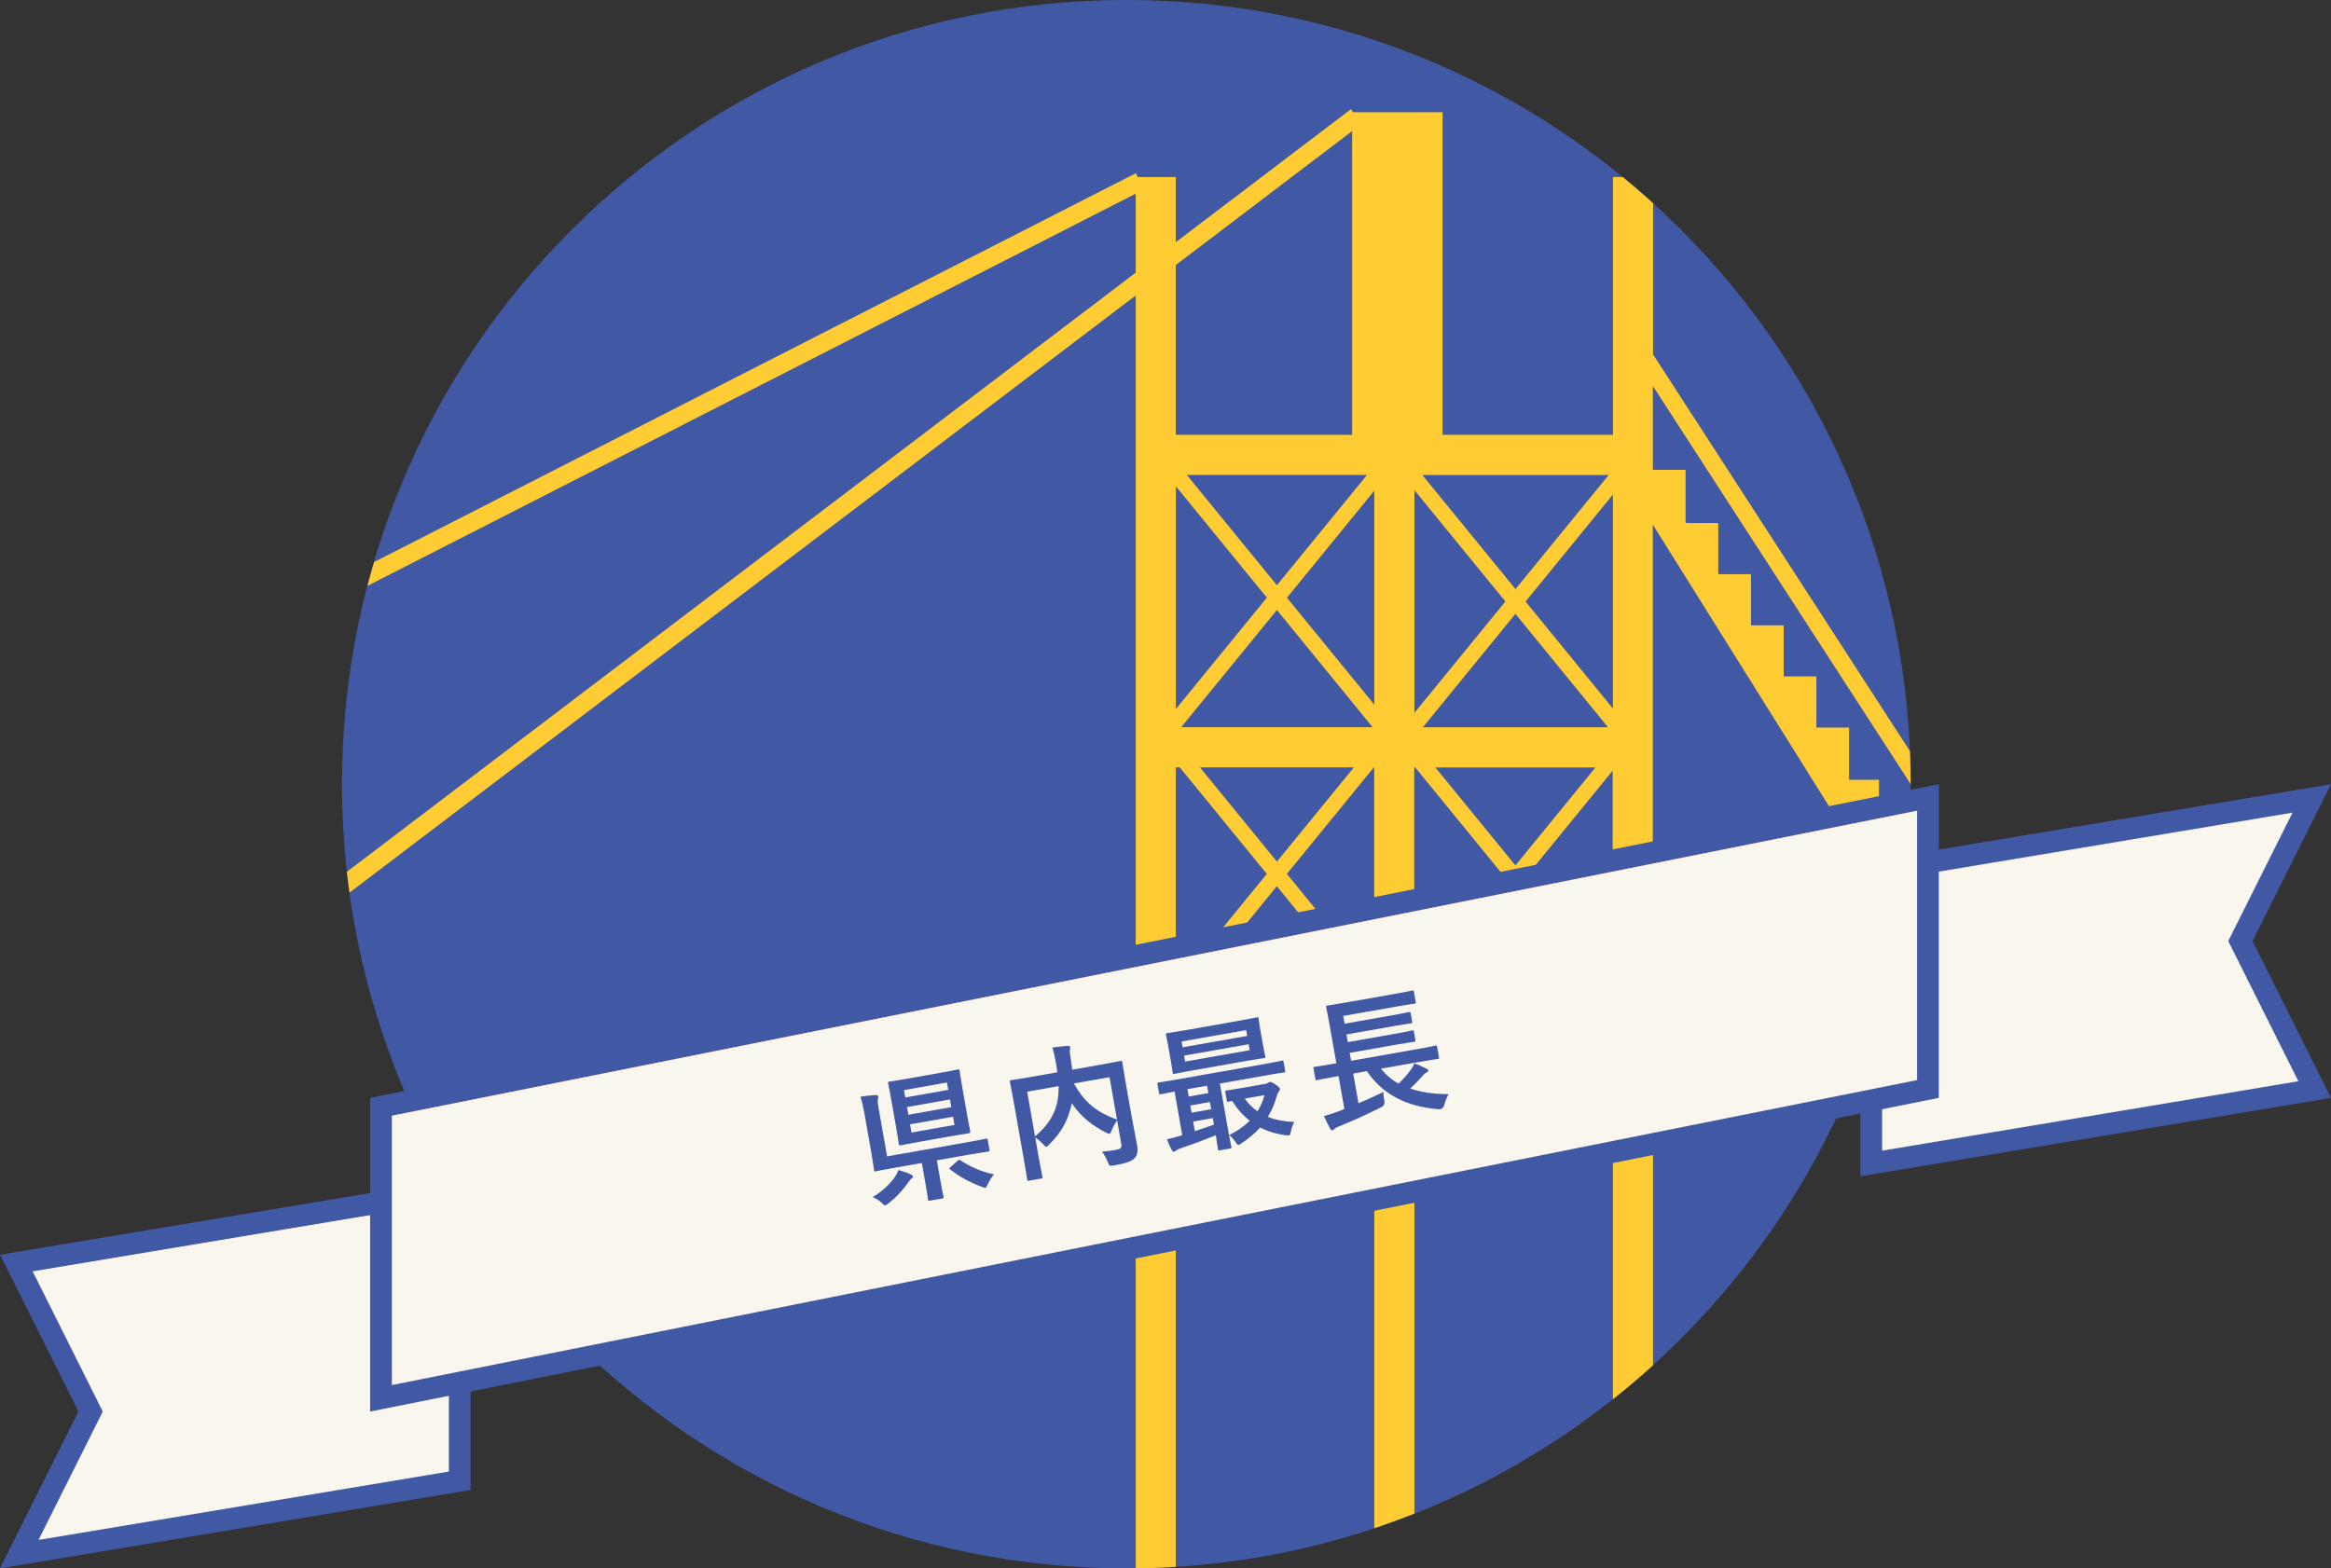 <?xml version="1.0" encoding="UTF-8"?><svg id="_レイヤー_2" xmlns="http://www.w3.org/2000/svg" xmlns:xlink="http://www.w3.org/1999/xlink" viewBox="0 0 297.19 200"><rect x="0" y="0" width="297.19" height="200" fill="#333333" stroke="none"/><defs><style>.cls-1{stroke:#fc3;stroke-miterlimit:10;stroke-width:2.32px;}.cls-1,.cls-2{fill:none;}.cls-3{fill:#f9f6ed;}.cls-4{clip-path:url(#clippath);}.cls-5{fill:#4158a4;}.cls-6{fill:#fc3;}</style><clipPath id="clippath"><circle class="cls-2" cx="143.6" cy="100" r="100"/></clipPath></defs><g id="_レイヤー_2-2"><circle class="cls-5" cx="143.6" cy="100" r="98.5"/><path class="cls-5" d="m143.6,3c53.49,0,97,43.51,97,97s-43.51,97-97,97-97-43.51-97-97S90.11,3,143.6,3m0-3C88.37,0,43.6,44.77,43.6,100s44.77,100,100,100,100-44.77,100-100S198.83,0,143.6,0h0Z"/><g class="cls-4"><line class="cls-1" x1="145.34" y1="23.12" x2="-2.08" y2="98.39"/><line class="cls-1" x1="172.93" y1="14.85" x2="21.2" y2="130.12"/><path class="cls-6" d="m253.51,111.24l-2.08-3.22-40.67-62.82v-22.62h-5.11v32.86h-21.73V14.31h-11.53v41.13h-22.48V22.58h-5.11v102.28h5.11v-27.01h.5l11.1,13.59-10.96,13.42h2.57l9.67-11.85,9.67,11.85h2.57l-10.96-13.42,11.09-13.59h.04v27.01h5.11v-27.01h.11l11.49,14.07-10.57,12.94h2.57l9.28-11.37,9.28,11.37h2.57l-10.57-12.94,11.14-13.65v26.59h5.11v-57.97l36.26,57.97h5.09v-5.86h-4.17v-6.52h-4.17v-6.52h-4.17v-6.52h-3.81v-6.66h-4.17v-6.52h-4.17v-6.52h-4.17v-6.52h-4.17v-6.52h-4.09l-.08-.13v-6.66h-4.17v-10.69l39.3,60.7,1.62,2.51c.21.32.56.5.92.5.2,0,.41-.06.59-.18.5-.33.65-1,.32-1.51Zm-79.22-50.68l-11.49,14.07-11.49-14.07h22.98Zm-24.37,29.86v-28.41l11.6,14.2-11.6,14.2Zm12.88,19.45l-9.81-12.01h19.62l-9.81,12.01Zm-12.2-17.14l12.2-14.94,12.2,14.94h-24.39Zm24.62-2.87l-11.14-13.64,11.14-13.65v27.29Zm29.88-29.29l-11.88,14.55-11.88-14.55h23.77Zm-24.77,30.34v-28.41l11.6,14.2-11.6,14.2Zm12.88,19.45l-10.2-12.49h20.4l-10.2,12.49Zm-11.8-17.62l11.8-14.46,11.8,14.46h-23.61Zm24.23-2.39l-11.14-13.64,11.14-13.65v27.29Z"/><polygon class="cls-6" points="231.61 93.04 231.61 93.23 231.49 93.04 231.61 93.04"/><polygon class="cls-6" points="227.44 86.52 227.44 86.56 227.41 86.52 227.44 86.52"/><rect class="cls-6" x="144.8" y="124.86" width="5.11" height="82.56"/><rect class="cls-6" x="175.22" y="124.86" width="5.11" height="82.56"/><rect class="cls-6" x="205.64" y="124.86" width="5.11" height="82.56"/></g><polygon class="cls-3" points="11.55 180 2.08 161.06 58.61 151.64 58.61 188.83 2.46 198.19 11.55 180"/><path class="cls-5" d="m57.23,153.27v34.38l-52.32,8.72,7.57-15.13.62-1.24-.62-1.24-8.32-16.64,53.07-8.85m2.77-3.27L0,160l10,20L0,200l60-10v-40h0Z"/><polygon class="cls-3" points="238.58 111.17 294.74 101.81 285.64 120 295.12 138.94 238.58 148.36 238.58 111.17"/><path class="cls-5" d="m292.28,103.63l-7.57,15.13-.62,1.24.62,1.24,8.32,16.64-53.07,8.85v-34.38l52.32-8.72m4.91-3.63l-60,10v40l60-10-10-20,10-20h0Z"/><polygon class="cls-3" points="48.58 141.14 245.81 101.69 245.81 138.86 48.58 178.31 48.58 141.14"/><path class="cls-5" d="m244.42,103.38v34.35l-194.46,38.89v-34.35l194.46-38.89m2.77-3.38l-200,40v40l200-40v-40h0Z"/><path class="cls-5" d="m110.17,141.82c-.15-.85-.25-1.31-.47-1.96.66-.12,1.32-.18,1.95-.22.18-.01.31.07.32.18.02.11-.02.22-.04.39-.05.25-.02.5.11,1.24l1.06,6.01,10.28-1.81c1.65-.29,2.21-.43,2.32-.45.18-.03.2-.02.23.16l.22,1.26c.03.18.02.2-.16.23-.11.02-.68.08-2.33.37l-4.22.74.48,2.73c.23,1.31.35,1.8.37,1.91.03.18.02.2-.16.23l-1.61.28c-.16.03-.18.01-.21-.16-.02-.12-.07-.61-.3-1.92l-.48-2.73-3.51.62c-1.67.29-2.25.43-2.35.45-.18.03-.2.02-.23-.16-.02-.12-.11-.8-.36-2.28l-.9-5.12Zm5.91,7.93c.22.11.3.17.32.24.02.11-.07.23-.2.31-.13.1-.32.35-.48.58-.6.85-1.41,1.77-2.45,2.57-.18.14-.29.23-.38.25-.14.02-.25-.08-.48-.32-.37-.34-.74-.55-1.15-.73,1.28-.74,2.27-1.77,2.78-2.48.23-.35.34-.54.51-.97.64.18,1.1.34,1.54.55Zm3.74-12.93c1.61-.28,2.17-.42,2.28-.44.2-.03.22-.02.25.16.02.11.08.68.3,1.92l.69,3.92c.22,1.24.35,1.78.37,1.91.03.18-.16.23-.36.26-.11.02-.5.05-2.12.34l-3.95.7c-1.61.28-2.16.42-2.28.44-.18.03-.38.05-.41-.13-.02-.12-.08-.68-.3-1.92l-.69-3.92c-.22-1.24-.35-1.78-.37-1.91-.03-.18-.02-.2.16-.23.12-.02.68-.08,2.29-.37l4.13-.73Zm-4.4,3.13l5.48-.97-.17-.94-5.48.97.17.94Zm5.87,1.23l-.17-.98-5.48.97.17.98,5.48-.97Zm.22,1.22l-5.48.97.18,1.05,5.48-.97-.18-1.05Zm.56,5.64c.09-.09.14-.12.2-.13.05,0,.11,0,.19.06,1.16.76,2.59,1.44,4.28,1.79-.28.3-.54.7-.79,1.24-.15.3-.2.44-.32.46-.09.02-.23-.03-.44-.12-1.58-.56-2.9-1.33-4.05-2.21-.15-.1-.12-.16.05-.32l.87-.76Z"/><path class="cls-5" d="m144.4,143.02c.27,1.54.49,2.47.58,3.08.12.66.03,1.2-.31,1.57-.34.37-.93.64-2.67.95-.51.09-.57.08-.77-.45-.2-.53-.47-.98-.74-1.3.75-.08,1.54-.18,1.87-.26.55-.11.68-.28.6-.73l-.53-3.01c-.29.4-.53.84-.69,1.27-.12.28-.18.42-.29.43-.09.02-.21-.04-.43-.14-1.77-.9-3.23-2.04-4.37-3.75l-.03.15c-.44,1.87-1.1,3.38-2.85,5.11-.17.19-.26.28-.35.3-.11.02-.2-.08-.4-.3-.32-.35-.66-.65-1.03-.88l.43,2.46c.29,1.65.47,2.46.49,2.56.03.16.01.18-.18.21l-1.54.27c-.18.03-.2.02-.23-.14-.02-.12-.13-.96-.46-2.79l-1.21-6.86c-.32-1.83-.51-2.67-.53-2.8-.03-.18-.02-.2.16-.23.12-.02.72-.09,2.4-.39l3.48-.61c-.05-.41-.11-.84-.19-1.28-.11-.64-.24-1.24-.44-1.88.62-.09,1.32-.16,1.97-.22.18-.01.28.06.3.17.02.12-.01.24-.04.39-.02.19.03.58.14,1.31.07.39.12.78.17,1.18l3.78-.67c1.67-.29,2.26-.44,2.37-.45.18-.03.2-.02.23.16.02.11.15,1.07.48,2.91l.82,4.63Zm-12.43,1.88c1.69-1.4,2.47-2.81,2.81-4.28.14-.63.2-1.35.19-2.12l-4.01.71,1,5.69Zm9.49-7.54l-4.54.8c1.42,2.57,3.05,3.72,5.49,4.61l-.95-5.41Z"/><path class="cls-5" d="m155.51,146.69c-.18.03-.2.02-.23-.16-.02-.11-.1-.66-.27-1.76-1.37.55-3.06,1.18-4.46,1.65-.28.09-.53.22-.61.29-.06.05-.16.14-.26.16s-.21-.07-.3-.24c-.24-.45-.41-.86-.6-1.36.62-.13,1.11-.25,1.64-.42.11-.02.21-.06.31-.09l-.98-5.57c-1.2.23-1.66.33-1.75.35-.18.03-.2.02-.23-.16l-.2-1.12c-.03-.18-.02-.2.16-.23.11-.02.63-.07,2.17-.35l11.38-2.01c1.54-.27,2.05-.4,2.16-.42.16-.03.18-.01.21.16l.2,1.12c.03.18.02.2-.14.23-.11.02-.63.07-2.17.35l-6.01,1.06,1.05,5.94c.24,1.36.39,2.01.41,2.12.03.18.02.2-.16.23l-1.31.23Zm2.25-16.49c1.76-.31,2.37-.45,2.48-.47.18-.03.2-.02.23.18.02.11.05.5.22,1.46l.33,1.86c.17.96.27,1.34.29,1.45.03.19.02.22-.16.25-.11.02-.73.09-2.49.4l-6.45,1.14c-1.76.31-2.35.45-2.48.47-.18.03-.2.02-.23-.18-.02-.11-.05-.5-.22-1.46l-.33-1.86c-.17-.96-.27-1.34-.29-1.45-.03-.2-.02-.22.16-.25.12-.02.73-.09,2.49-.4l6.45-1.14Zm-6.98,3.35l8.23-1.45-.13-.74-8.23,1.45.13.75Zm8.42-.39l-8.23,1.45.13.76,8.23-1.45-.13-.76Zm-5.14,6.23l-.17-.94-2.5.44.17.94,2.5-.44Zm.36,2.06l-.16-.92-2.5.44.16.92,2.5-.44Zm.2,1.13l-2.5.44.22,1.22c.81-.27,1.66-.55,2.43-.83l-.15-.83Zm6.71-4.36c.11-.02.22-.08.31-.13.08-.05.16-.1.25-.12.12-.02.22,0,.69.3.5.33.57.45.59.57.02.14-.01.24-.12.35-.13.11-.21.35-.35.83-.25.85-.59,1.66-1.06,2.4.97.4,2.08.6,3.35.65-.15.32-.32.75-.42,1.24-.09.51-.13.52-.61.46-1.25-.16-2.34-.5-3.3-.99-.67.74-1.47,1.43-2.4,2.03-.16.1-.26.17-.33.19-.12.02-.22-.09-.39-.35-.27-.39-.54-.69-.83-.9,1.08-.54,1.94-1.15,2.62-1.83-.83-.66-1.58-1.49-2.24-2.53-.28.07-.4.09-.46.1-.18.03-.2.02-.23-.18l-.18-1.03c-.03-.18-.02-.2.16-.23.11-.02.56-.06,1.96-.31l3-.53Zm-2.63,1.87c.46.65,1,1.2,1.62,1.62.4-.62.7-1.31.9-2.06l-2.52.44Z"/><path class="cls-5" d="m170.14,137.31c-1.58.28-2.12.41-2.23.43-.16.03-.18.01-.21-.16l-.23-1.31c-.03-.18-.02-.2.14-.23.11-.02.66-.08,2.24-.36l.53-.09-.91-5.14c-.23-1.29-.37-1.89-.39-2-.03-.18-.02-.2.16-.23.11-.02.73-.09,2.45-.4l5.92-1.04c1.72-.3,2.3-.44,2.41-.46.2-.03.22-.02.25.16l.23,1.29c.03.16.01.18-.18.22-.11.02-.7.09-2.42.39l-6.65,1.17.18.99,5.9-1.04c1.65-.29,2.19-.42,2.3-.44.18-.03.2-.02.23.18l.18,1.03c.03.18.02.2-.16.23-.11.02-.66.08-2.31.37l-5.9,1.04.17.98,5.9-1.04c1.65-.29,2.17-.42,2.28-.44.2-.03.22-.02.25.18l.18,1.03c.03.18.02.2-.18.23-.11.02-.64.08-2.29.37l-5.9,1.04.18,1.01,8.51-1.5c1.58-.28,2.1-.41,2.21-.43.2-.03.22-.02.25.16l.23,1.31c.03.18.02.2-.18.23-.11.02-.64.08-2.22.36l-5,.88c.63.78,1.38,1.42,2.26,1.91.61-.6,1.14-1.21,1.55-1.77.19-.25.33-.5.44-.83.63.25,1.08.43,1.58.69.14.07.21.13.22.23.02.11-.06.18-.18.21-.15.08-.3.18-.56.48-.44.5-.95,1.04-1.58,1.61,1.42.48,3.07.72,4.91.71-.23.37-.42.82-.55,1.36q-.17.6-.72.57c-4.12-.33-7.16-1.9-9.16-4.86l-1.74.31.67,3.79c1.02-.44,2.05-.89,3.17-1.44,0,.33.06.76.13,1.13q.1.57-.42.82c-1.85.93-3.71,1.77-5.4,2.45-.27.1-.49.23-.58.34-.08.09-.14.13-.25.15-.07.01-.15-.05-.25-.19-.26-.47-.59-1.16-.8-1.63.73-.2,1.25-.37,1.85-.6l.75-.3-.74-4.2-.53.09Z"/></g></svg>